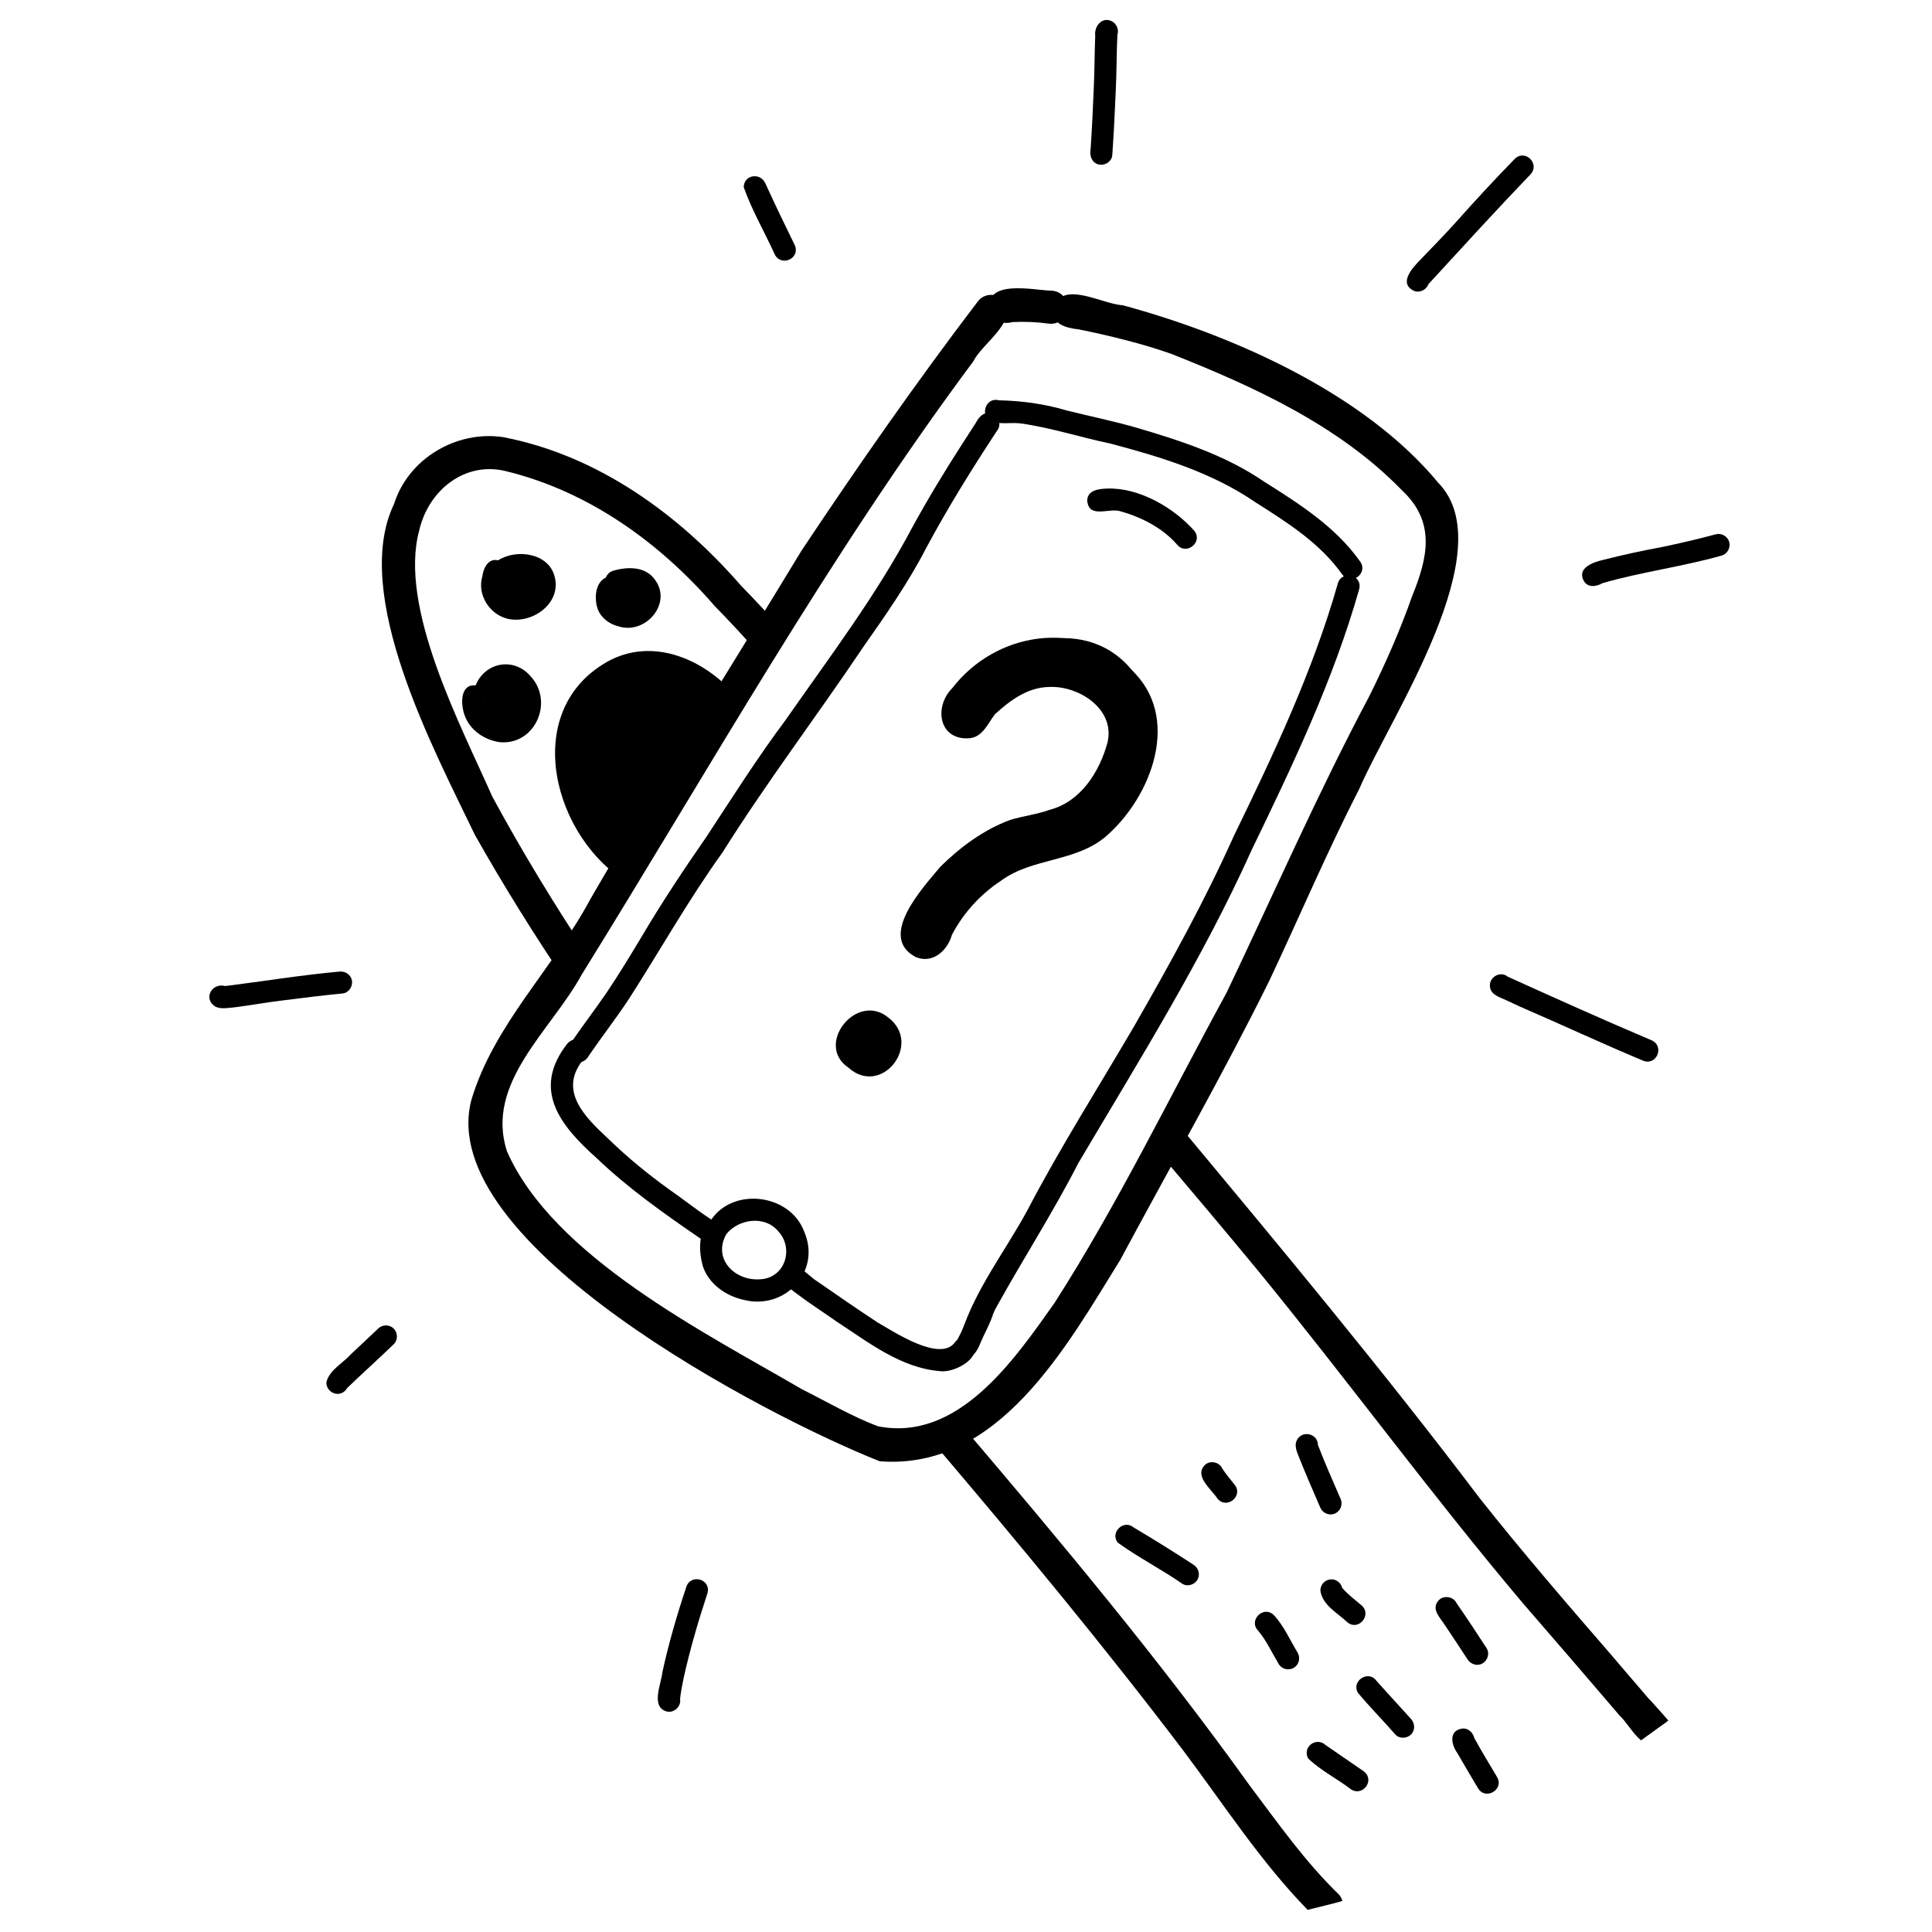 <?xml version="1.0" encoding="utf-8"?>
<!-- Generator: Adobe Illustrator 16.0.0, SVG Export Plug-In . SVG Version: 6.00 Build 0)  -->
<!DOCTYPE svg PUBLIC "-//W3C//DTD SVG 1.1//EN" "http://www.w3.org/Graphics/SVG/1.1/DTD/svg11.dtd">
<svg version="1.1" id="Vrstva_1" xmlns="http://www.w3.org/2000/svg" xmlns:xlink="http://www.w3.org/1999/xlink" x="0px" y="0px"
	 width="350px" height="350px" viewBox="0 0 350 350" enable-background="new 0 0 350 350" xml:space="preserve">
<g>
	<defs>
		<rect id="SVGID_1_" x="86.309" y="101.867" width="128.083" height="97.189"/>
	</defs>
	<clipPath id="SVGID_2_">
		<use xlink:href="#SVGID_1_"  overflow="visible"/>
	</clipPath>
	<path clip-path="url(#SVGID_2_)" d="M110.349,154.936c-0.828-0.641-0.982-1.77-0.474-2.639c0.036-0.055,0.073-0.109,0.109-0.162
		c-0.026,0.037-0.052,0.076-0.077,0.113c-0.01,0.014-0.02,0.029-0.03,0.045c0.045-0.082,0.104-0.156,0.155-0.232
		c-3.457-0.83-4.898-4.979-5.993-7.984c-3.05-9.068,2.08-24.197,13.569-22.342c1.126-2.42,3.842-1.021,4.491,0.984
		c2.244,0.859,7.176,1.543,6.714,4.756c-0.145,0.598-0.574,0.984-1,1.375c-1.518,1.6-2.411,3.688-3.44,5.611
		c-3.4,6.766-6.908,13.502-11.044,19.852C112.769,155.381,111.286,155.668,110.349,154.936z"/>
	<path clip-path="url(#SVGID_2_)" d="M89.541,130.83c-2.981-1.438-2.048-5.777,0.359-7.34c1.67-1.488,4.481,0.111,3.506,2.293
		c0.796,1.152,1.313,3.021,0.064,4.066C92.331,130.547,90.919,131.469,89.541,130.83z"/>
	<path clip-path="url(#SVGID_2_)" d="M93.628,109.836c-1.378-0.527-2.677-1.754-2.957-3.242c-0.36-2.1,2.284-4.477,4.133-2.842
		c2.352-0.271,2.783,2.75,1.649,4.244C96.277,109.264,94.872,110.211,93.628,109.836z"/>
	<path clip-path="url(#SVGID_2_)" d="M91.731,128.68c-2.863-1.256-0.259-5.408,2.185-3.533
		C96.562,126.971,94.352,130.742,91.731,128.68z"/>
	<path clip-path="url(#SVGID_2_)" d="M112.93,110.949c-1.539-0.805-2.401-3.191-1.234-4.656c0.707-0.914,2.067-1.289,3.09-0.691
		C117.14,107.281,116.452,112.113,112.93,110.949z"/>
	<path clip-path="url(#SVGID_2_)" d="M165.842,173.354c-6.909-3.705,1.378-12.568,4.516-16.34c3.61-3.568,7.881-6.721,12.668-8.488
		c2.359-0.709,4.818-0.986,7.146-1.824c5.577-1.455,8.991-6.838,10.446-12.119c1.508-6.113-5.217-10.451-10.676-10.127
		c-3.82,0.092-6.998,2.455-9.705,4.941c-1.318,1.695-2.176,4.143-4.671,4.348c-5.503,0.363-6.426-5.693-3.051-9.086
		c7.794-10.123,22.867-12.646,32.371-3.395c9.258,8.566,3.789,23.029-4.492,30.215c-5.473,4.73-13.393,3.883-19.062,8.076
		c-3.728,2.467-6.818,5.844-8.886,9.811C171.634,172.254,168.9,174.689,165.842,173.354z"/>
	<path clip-path="url(#SVGID_2_)" d="M153.696,193.412c-6.174-4.16,1.515-13.857,7.269-9.041
		C167.179,189.17,159.703,198.809,153.696,193.412z"/>
</g>
<g>
	<defs>
		<rect id="SVGID_3_" x="36.458" y="2.506" width="277.343" height="343.74"/>
	</defs>
	<clipPath id="SVGID_4_">
		<use xlink:href="#SVGID_3_"  overflow="visible"/>
	</clipPath>
	<path clip-path="url(#SVGID_4_)" d="M214.471,317.275c-14.504-19.125-29.816-37.605-45.368-55.883
		c0.949-0.438,1.832-1.055,2.621-1.723c0.723-0.617,1.418-1.281,2.02-2.023c18.208,21.383,36.231,42.918,52.602,65.754
		c5.148,6.836,10.098,13.91,16.27,19.871c0.288,0.359,0.471,0.734,0.565,1.107c-0.601,0.176-1.204,0.338-1.812,0.498
		c0.008-0.004,0.016-0.004,0.023-0.008c-1.191,0.293-2.383,0.59-3.574,0.891c0.063-0.016,0.125-0.031,0.188-0.047
		c-0.368,0.094-0.736,0.188-1.104,0.285C228.405,337.303,221.752,326.973,214.471,317.275z"/>
	<path clip-path="url(#SVGID_4_)" d="M86.021,151.229c-7.387-15.41-22.508-43.566-14.633-59.938
		c2.586-8.215,11.313-13.371,19.77-12.098c17.121,3.293,31.832,13.961,43.102,26.922c2.391,2.445,4.719,4.945,6.996,7.488
		c-0.918,1.211-1.801,2.449-2.602,3.742c-0.293,0.469-0.574,0.941-0.848,1.422c-2.703-3.059-5.473-6.059-8.336-8.98
		c-9.934-11.484-22.77-20.711-37.578-24.371c-7.594-2.027-14.273,3.375-15.945,10.668c-3.785,13.969,7.527,35.277,13.234,48.223
		c5.364,9.902,11.222,19.533,17.457,28.922c-0.252,0.334-0.502,0.668-0.75,1.004c-1.017,1.375-2.044,2.736-3.026,4.129
		C96.912,169.561,91.27,160.539,86.021,151.229z"/>
	<path clip-path="url(#SVGID_4_)" d="M293.393,310.773c-5.816-6.824-11.68-13.605-17.551-20.387
		c-16.547-19.602-31.68-40.32-47.922-60.172c-5.84-7.082-11.762-14.09-17.691-21.094c0,0,0-0.004,0.004-0.004
		c0.941-1.637,1.867-3.27,2.742-4.941c0.109-0.215,0.223-0.43,0.336-0.641c18.605,22.359,37.227,44.707,54.785,67.926
		c7.699,9.719,15.797,19.105,23.914,28.473c3.102,3.68,6.293,7.285,9.359,10.992c0.275,0.271,0.489,0.586,0.641,0.926
		c-0.551,0.393-1.102,0.787-1.652,1.18c-1.033,0.74-2.063,1.486-3.088,2.236C295.818,314.07,294.636,311.916,293.393,310.773z"/>
	<path clip-path="url(#SVGID_4_)" d="M294.924,312.479c-0.539-0.598-0.875-1.297-0.875-2.117c-0.105-2.563,3.383-4.043,5.121-2.125
		c1.045,1.127,2.049,2.299,3.072,3.449c-0.628,0.449-1.257,0.898-1.885,1.348c-1.002,0.717-2,1.439-2.993,2.166
		C296.562,314.281,295.76,313.359,294.924,312.479z"/>
	<path clip-path="url(#SVGID_4_)" d="M109.858,119.965c8.399-4.82,18.209-0.43,23.956,6.691c-0.673,1.135-1.246,2.34-1.866,3.504
		c-0.07,0.129-0.141,0.258-0.21,0.385c-4.208-6.35-12.508-10.811-19.344-7.404c-13.391,6.959-7.901,27.086,3.692,33.453
		c-0.514,0.715-1.019,1.436-1.454,2.211c-0.243,0.43-0.395,0.891-0.459,1.357C100.353,152.238,94.044,129.111,109.858,119.965z"/>
	<path clip-path="url(#SVGID_4_)" d="M91.373,130.492c5.633-0.924,0.878-9.975-1.765-4.309c-0.36,0.68-1.118,1.023-1.853,0.98
		C87.711,129.074,89.593,130.43,91.373,130.492z M90.545,134.453c-2.746-0.367-5.44-2.18-6.367-4.859
		c-0.711-1.859-0.915-5.697,1.979-5.43c1.735-4.281,7.052-5.15,10.005-1.605C100.391,127.168,96.917,135.039,90.545,134.453z"/>
	<path clip-path="url(#SVGID_4_)" d="M113.948,109.693c1.114-0.039,2.332-1.486,1.36-2.43c-0.834-0.662-2.003-0.246-2.945-0.066
		C111.336,108.721,112.249,109.764,113.948,109.693z M112.077,113.479c-1.641-0.387-3.14-1.479-3.77-3.07
		c-0.678-1.857-0.551-4.834,1.458-5.785c0.22-0.582,0.7-1.061,1.335-1.23c2.524-0.746,5.774-0.82,7.48,1.539
		C121.93,109.242,116.963,115.025,112.077,113.479z"/>
	<path clip-path="url(#SVGID_4_)" d="M93.73,108.24c1.556-0.041,3.832-1.652,2.59-3.297c-1.756-1.266-3.356-0.227-5.049,0.389
		C90.73,106.848,92.173,108.465,93.73,108.24z M91.83,112.063c-3.227-0.855-5.423-4.396-4.449-7.652
		c0.176-1.469,1.085-3.355,2.853-2.9c3.345-2.156,9.216-1.326,10.256,2.998C101.76,109.371,96.27,113.201,91.83,112.063z"/>
	<path clip-path="url(#SVGID_4_)" d="M137.609,231.76c4.609-0.135,6.354-5.633,3.291-8.803c-2.427-2.801-7.068-2.131-9.283,0.574
		C129.048,227.932,132.987,232.045,137.609,231.76z M134.753,235.488c-3.24-0.699-6.366-2.877-7.434-6.121
		c-0.694-2.539-0.942-6.207,1.29-8.033c3.826-6.373,14.483-5.215,17.085,1.803C148.819,230.369,142.178,237.373,134.753,235.488z"/>
	<path clip-path="url(#SVGID_4_)" d="M103.755,192.227c-0.895-0.523-1.328-1.832-0.719-2.734c2.232-3.309,4.671-6.469,6.923-9.764
		c2.252-3.359,4.342-6.818,6.424-10.279c3.614-6.117,7.628-12.141,11.654-17.943c4.655-7.08,9.177-14.248,14.256-21.037
		c7.986-11.453,16.371-22.477,22.906-34.801c2.893-5.297,6.026-10.457,9.297-15.527c0.765-1.18,1.528-2.352,2.285-3.535
		c0.608-1.252,1.849-2.365,3.284-1.547c1.045,0.557,1.305,2.086,0.555,2.975c-4.537,6.891-8.891,13.91-12.8,21.182
		c-3.207,6.244-7.406,12.258-11.382,17.922c-8.396,12.502-17.533,24.527-25.535,37.266c-6.196,8.631-11.231,17.613-16.93,26.508
		c-2.313,3.512-4.899,6.83-7.274,10.293C106.166,192.268,104.843,192.9,103.755,192.227z"/>
	<path clip-path="url(#SVGID_4_)" d="M112.759,217.283c0.057,0.098,0.103,0.197,0.14,0.297
		C112.852,217.48,112.805,217.383,112.759,217.283z"/>
	<path clip-path="url(#SVGID_4_)" d="M243.21,104.137c-4.088-5.785-10.021-9.488-15.883-13.211
		c-7.86-5.373-17.082-8.166-26.195-10.574c-5.403-1.133-10.696-2.857-16.163-3.639c-1.824-0.242-3.815,0.266-5.536-0.447
		c-1.981-1.156-0.765-4.381,1.523-3.75c4.177,0.092,8.31,0.65,12.344,1.863c4.113,1.012,8.27,1.875,12.348,3.031
		c8.101,2.383,16.268,4.998,23.301,9.809c6.4,4.033,12.985,8.203,17.43,14.473C247.935,103.793,244.84,106.203,243.21,104.137z"/>
	<path clip-path="url(#SVGID_4_)" d="M174.133,241.625c2.543-8.021,7.911-14.887,11.914-22.234
		c6.005-11.51,12.971-22.449,19.512-33.652c6.429-11.213,12.68-22.516,17.949-34.27c7.23-14.871,14.327-29.848,18.863-45.801
		c0.715-2.43,4.525-1.545,3.859,1.066c-4.67,16.473-12.057,31.889-19.48,47.25c-8.885,19.738-20.391,38.107-31.387,56.699
		c-4.608,9.004-10.097,17.494-14.982,26.342c-0.826,1.666-1.639,3.352-2.313,5.082c-0.242,0.844-0.98,1.525-1.936,1.518
		C175.066,243.625,174.094,242.715,174.133,241.625z"/>
	<path clip-path="url(#SVGID_4_)" d="M213.223,98.641c-2.6-2.98-6.395-4.928-10.164-5.996c-2.125-0.732-5.768,1.416-6.098-1.926
		c0.022-1.947,2.09-2.15,3.578-2.211c5.794-0.217,12.094,3.436,15.852,7.691C217.958,98.271,214.851,100.693,213.223,98.641z"/>
	<path clip-path="url(#SVGID_4_)" d="M166.362,172.586c-4.188-2.969,2.022-7.975,3.555-10.984c3.56-4.75,7.699-9.422,13.301-11.738
		c3.222-1.598,7.104-1.346,10.141-3.309c4.392-3.736,8.461-8.885,8.938-14.818c0.771-6.572-6.048-11.561-12.201-9.912
		c-4.8,1.184-9.718,3.902-12.432,8.121c-2.236,4.281-7.903,0.254-4.969-3.48c6.632-9.43,21.978-15.498,31.23-6.316
		c9.868,9.986,1.438,26.199-8.832,32.34c-4.044,1.914-8.813,1.768-12.517,4.516c-4.195,2.973-7.23,7.232-10.11,11.424
		C171.04,170.506,169.462,174.309,166.362,172.586z"/>
	<path clip-path="url(#SVGID_4_)" d="M156.27,192.828c-3.029-1.215-2.142-6.244,1.007-6.582
		C162.682,185.785,161.109,194.652,156.27,192.828z"/>
	<path clip-path="url(#SVGID_4_)" d="M214.184,286.91c-3.791-2.629-7.99-4.768-11.695-7.449c-1.438-1.834,1.058-4.242,2.828-2.781
		c3.68,2.18,7.301,4.441,10.887,6.777c0.91,0.59,1.285,1.762,0.715,2.734C216.387,287.102,215.092,287.502,214.184,286.91z"/>
	<path clip-path="url(#SVGID_4_)" d="M220.535,271.463c-1.109-1.734-4.379-4.139-2.145-6.168c1-0.797,2.592-0.373,3.07,0.809
		c0.689,1.01,1.484,1.955,2.238,2.914C225.274,271.094,222.164,273.506,220.535,271.463z"/>
	<path clip-path="url(#SVGID_4_)" d="M239.191,273.139c-1.389-3.205-2.785-6.412-4.07-9.664c-0.289-0.758-0.602-1.699-0.219-2.488
		c0.871-1.963,3.83-1.365,3.855,0.789c1.26,3.309,2.725,6.549,4.121,9.805c0.438,1-0.074,2.203-1.066,2.621
		C240.822,274.629,239.63,274.145,239.191,273.139z"/>
	<path clip-path="url(#SVGID_4_)" d="M231.639,301.436c-1.211-2.016-2.201-4.223-3.711-6.027c-1.829-1.857,0.953-4.646,2.828-2.828
		c1.85,1.963,2.936,4.541,4.336,6.836c0.531,0.953,0.234,2.176-0.719,2.734C233.453,302.691,232.171,302.389,231.639,301.436z"/>
	<path clip-path="url(#SVGID_4_)" d="M244.149,293.945c-1.784-1.723-4.636-3.146-4.949-5.834c0-1.09,0.91-2,2-2
		c0.929,0,1.726,0.66,1.942,1.529c0.99,1.199,2.281,2.119,3.452,3.135C248.635,292.408,246.224,295.52,244.149,293.945z"/>
	<path clip-path="url(#SVGID_4_)" d="M244.659,324.09c-2.491-1.9-5.414-3.359-7.663-5.516c-0.363-0.594-0.367-1.43,0.004-2.023
		c0.637-1.061,2.156-1.338,3.074-0.465c2.332,1.623,4.698,3.213,7.031,4.836C249.156,322.555,246.791,325.623,244.659,324.09z"/>
	<path clip-path="url(#SVGID_4_)" d="M252.783,314.225c-2.221-2.545-4.621-4.963-6.777-7.555c-1.27-2.121,1.88-4.207,3.332-2.197
		c2.068,2.328,4.189,4.611,6.273,6.924c0.73,0.809,0.801,2.027,0,2.828C254.871,314.965,253.512,315.031,252.783,314.225z"/>
	<path clip-path="url(#SVGID_4_)" d="M265.861,300.615c-1.371-2.109-2.763-4.203-4.143-6.266c-0.793-1.254-2.422-2.756-1.229-4.264
		c0.856-1.176,2.804-0.934,3.388,0.355c1.872,2.678,3.661,5.414,5.44,8.154c0.594,0.914,0.188,2.203-0.719,2.734
		C267.652,301.895,266.461,301.539,265.861,300.615z"/>
	<path clip-path="url(#SVGID_4_)" d="M140.32,46.021c-1.83-4.043-4.132-7.969-5.59-12.121c0.074-2.307,3.078-2.697,3.949-0.621
		c1.714,3.754,3.512,7.477,5.324,11.184C144.985,46.875,141.441,48.42,140.32,46.021z"/>
	<path clip-path="url(#SVGID_4_)" d="M199.246,29.83c-1.445-0.18-1.913-1.652-1.668-2.867c0.246-3.672,0.422-7.348,0.57-11.023
		c0.144-3.145,0.135-6.293,0.262-9.441c-0.248-1.902,1.49-3.744,3.309-2.457c0.656,0.514,0.986,1.447,0.705,2.232
		c-0.164,3.504-0.125,7.021-0.311,10.525c-0.16,3.777-0.348,7.551-0.613,11.32C201.421,29.207,200.279,29.969,199.246,29.83z"/>
	<path clip-path="url(#SVGID_4_)" d="M256.328,52.764c-3.211-1.346-0.372-4.342,1.124-5.854c2.155-2.248,4.331-4.461,6.411-6.779
		c3.434-3.867,6.95-7.66,10.562-11.359c1.868-1.822,4.632,0.904,2.828,2.826c-6.26,6.52-12.351,13.223-18.47,19.869
		C258.42,52.441,257.341,53.047,256.328,52.764z"/>
	<path clip-path="url(#SVGID_4_)" d="M286.895,105.205c-1.237-2.404,1.848-3.396,3.645-3.805c3.506-0.891,7.051-1.656,10.608-2.313
		c3.235-0.678,6.464-1.422,9.653-2.289c1.051-0.289,2.172,0.344,2.461,1.395c0.289,1.047-0.348,2.176-1.398,2.461
		c-7.098,2.016-14.455,2.939-21.541,4.986C289.191,106.283,287.654,106.529,286.895,105.205z"/>
	<path clip-path="url(#SVGID_4_)" d="M297.664,192.152c-7.473-3.121-14.8-6.555-22.238-9.762c-0.871-0.387-1.727-0.813-2.598-1.211
		c-1.117-0.512-2.762-0.961-2.902-2.41c-0.244-1.734,1.867-2.967,3.23-1.828c8.656,3.918,17.318,7.816,26.066,11.527
		C301.609,189.559,300.101,193.131,297.664,192.152z"/>
	<path clip-path="url(#SVGID_4_)" d="M39.14,182.418c-2.432-1.303-0.875-4.461,1.674-3.787c6.899-0.861,13.772-1.992,20.701-2.621
		c1.082-0.104,2.102,0.6,2.254,1.713c0.141,1.045-0.625,2.146-1.711,2.254c-3.691,0.354-7.375,0.828-11.055,1.287
		c-2.86,0.344-5.697,0.875-8.555,1.229C41.362,182.574,40.175,182.84,39.14,182.418z"/>
	<path clip-path="url(#SVGID_4_)" d="M60.877,252.496c-1.032-0.141-1.922-1.184-1.711-2.254c0.672-2.182,3.028-3.336,4.484-4.988
		c1.621-1.516,3.246-3.027,4.848-4.566c0.785-0.758,2.047-0.781,2.828,0c0.758,0.758,0.786,2.07,0,2.828
		c-2.772,2.689-5.665,5.266-8.443,7.949C62.5,252.174,61.707,252.617,60.877,252.496z"/>
	<path clip-path="url(#SVGID_4_)" d="M120.923,310.084c-3.17-0.729-1.132-4.986-0.925-7.152c1.134-5.213,2.632-10.35,4.32-15.406
		c0.78-2.504,4.513-1.484,3.859,1.063c-1.703,5.16-3.223,10.375-4.332,15.422c-0.255,1.254-0.514,2.512-0.647,3.789
		C123.444,309.066,122.191,310.299,120.923,310.084z"/>
	<path clip-path="url(#SVGID_4_)" d="M267.764,323.963c-1.257-2.129-2.543-4.248-3.766-6.398c-1.177-1.635-1.545-4.176,1.059-4.438
		c1.043-0.008,1.771,0.787,2.023,1.719c1.293,2.408,2.758,4.736,4.137,7.098C272.51,324.207,269.123,326.205,267.764,323.963z"/>
	<path clip-path="url(#SVGID_4_)" d="M126.856,224.352c-6.532-4.48-13.024-9.051-18.753-14.535
		c-6.621-5.896-11.872-12.453-5.286-20.801c0.707-0.828,1.98-0.949,2.816-0.246c1.708,1.545-0.058,3.023-0.854,4.459
		c-3.159,5.387,2.159,9.988,5.767,13.4c3.298,3.195,6.867,6.086,10.583,8.777c2.638,1.834,4.97,3.705,7.474,5.35
		c0.933,0.516,1.382,1.633,0.914,2.635C129.071,224.35,127.813,224.854,126.856,224.352z"/>
	<path clip-path="url(#SVGID_4_)" d="M170.284,248.391c-7.042-0.551-12.959-5.213-18.688-8.953
		c-2.379-1.676-4.841-3.248-7.168-5.004c-1.312-1.027-3.612-2.332-2.254-4.242c1.924-2.236,4.102,0.865,5.793,1.883
		c3.641,2.521,7.284,5.051,10.986,7.48c2.981,1.703,11.306,7.26,14.022,3.652c0.648-0.879,1.926-1.059,2.797-0.41
		C178.666,245.691,172.922,248.811,170.284,248.391z"/>
	<path clip-path="url(#SVGID_4_)" d="M173.373,245.818c-0.885-0.783-0.889-2.244,0.014-3.025c0.952-1.746,1.675-3.611,2.528-5.41
		c0.501-2.875,4.403-2.586,4.087,0.361c-0.541,1.938-1.621,3.691-2.388,5.551C177.014,244.98,175.294,247.402,173.373,245.818z"/>
</g>
<g>
	<defs>
		<rect id="SVGID_5_" x="78.255" y="50.146" width="194.341" height="216.51"/>
	</defs>
	<clipPath id="SVGID_6_">
		<use xlink:href="#SVGID_5_"  overflow="visible"/>
	</clipPath>
	<path clip-path="url(#SVGID_6_)" d="M159.359,264.719c-20.406-8.074-80.855-39.445-73.957-65.477
		c4.048-13.594,14.89-23.914,21.513-36.293c12.32-21.322,25.515-42.104,38.269-63.168c10.231-15.375,20.798-30.521,31.985-45.207
		c0.992-1.297,2.918-1.539,4.208-0.543c3.676,3.893-3.367,8-5.039,11.414c-26.312,35.324-47.773,73.764-70.959,111.117
		c-5.544,10.162-17.521,19.541-13.555,31.973c8.399,19.113,35.821,32.861,53.462,43.141c4.434,2.223,9.2,5.002,13.754,6.703
		c14.513,2.887,24.667-11.979,32.003-22.35c11.539-18.01,20.904-37.434,31.152-56.172c8.519-17.859,16.613-36.336,25.873-53.75
		c2.921-5.889,5.565-11.889,7.746-18.092c2.861-7.033,4.338-13.457-1.889-19.244c-11.348-11.68-26.736-18.719-41.669-24.641
		c-5.329-1.893-11.52-3.391-16.877-4.467c-2.184-0.221-5.033-0.973-4.649-3.76c1.645-5.34,8.852-0.791,12.654-0.609
		c20.063,5.438,43.801,15.986,57.191,32.193c11.77,12.121-8.659,42.311-14.274,55.305c-5.852,11.428-10.874,23.25-16.343,34.859
		c-8.468,17.119-17.977,33.725-26.997,50.559C193.153,244.033,180.87,266.41,159.359,264.719z"/>
	<path clip-path="url(#SVGID_6_)" d="M189.959,58.625c-2.153-0.301-4.34-0.379-6.511-0.279c-1.735,0.469-3.772-0.148-4.259-2.047
		c-0.803-5.904,8.07-3.682,11.586-3.619C194.654,53.262,193.835,59.121,189.959,58.625z"/>
</g>
</svg>
